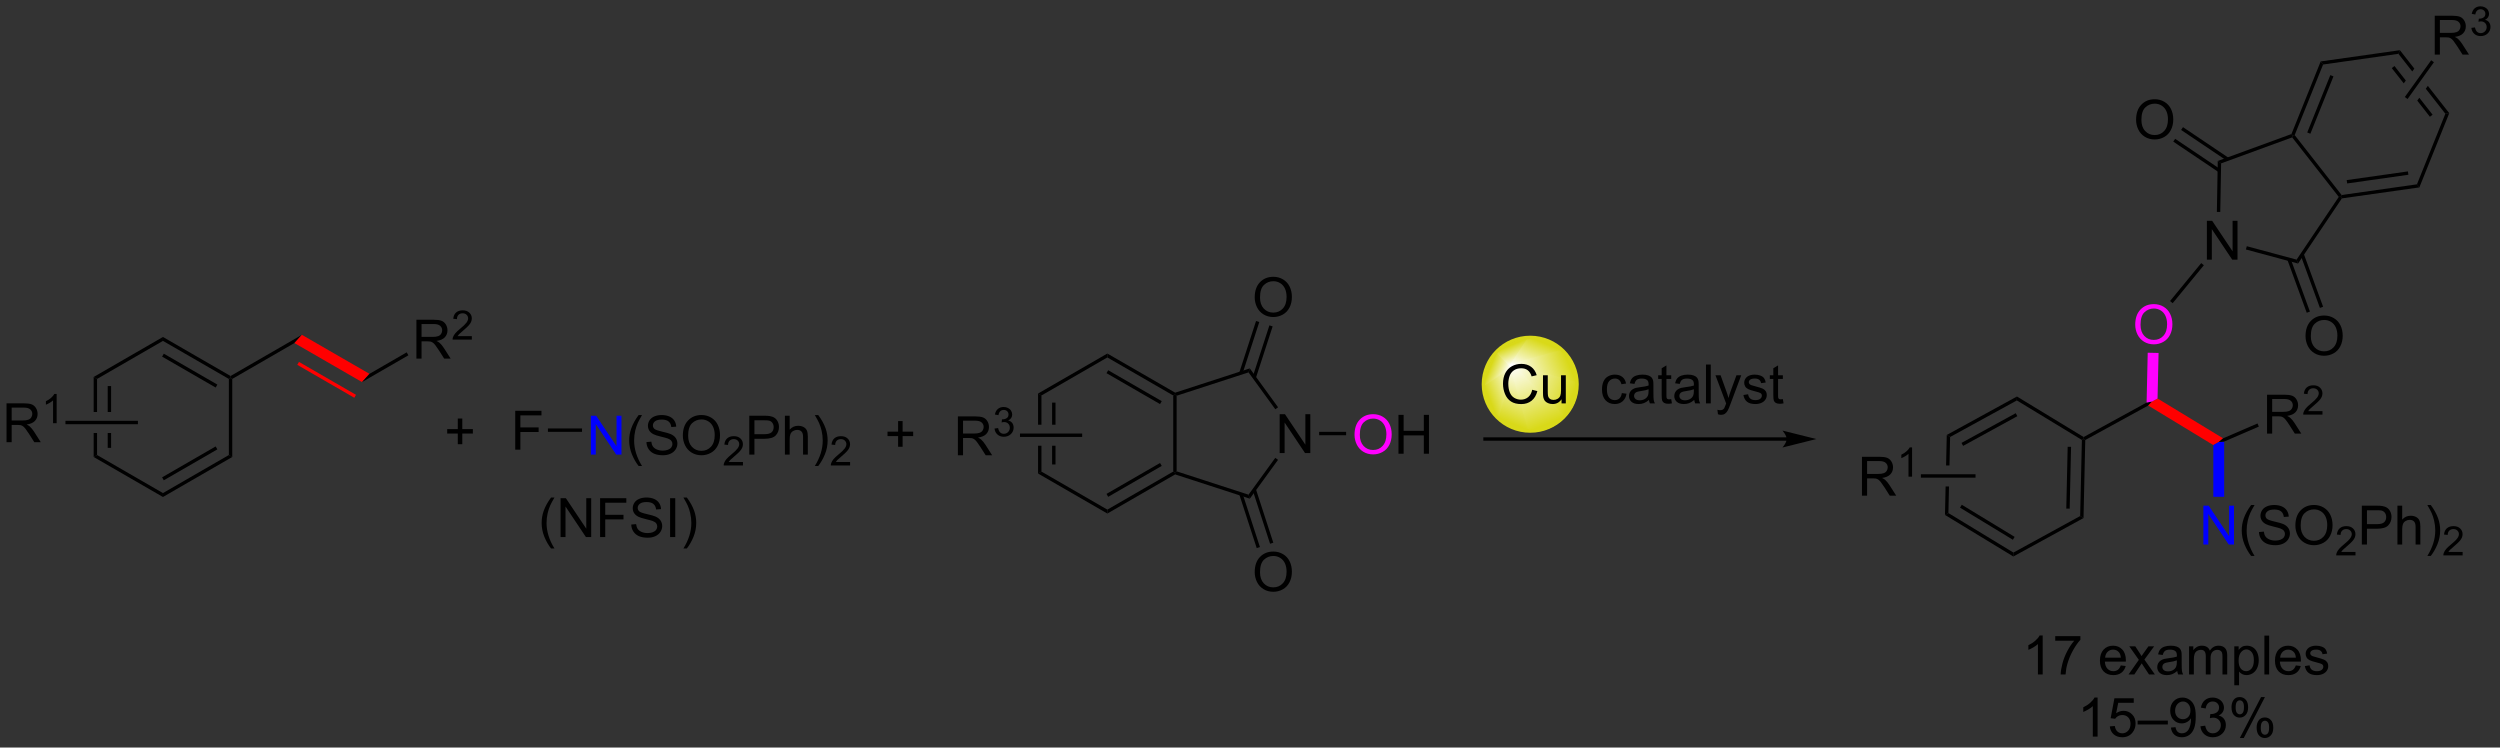 <?xml version="1.0" encoding="UTF-8"?>
<!DOCTYPE svg PUBLIC '-//W3C//DTD SVG 1.0//EN'
          'http://www.w3.org/TR/2001/REC-SVG-20010904/DTD/svg10.dtd'>
<svg stroke-dasharray="none" shape-rendering="auto" xmlns="http://www.w3.org/2000/svg" font-family="'Dialog'" text-rendering="auto" width="505" fill-opacity="1" color-interpolation="auto" color-rendering="auto" preserveAspectRatio="xMidYMid meet" font-size="12px" viewBox="0 0 505 151" fill="black" xmlns:xlink="http://www.w3.org/1999/xlink" stroke="black" image-rendering="auto" stroke-miterlimit="10" stroke-linecap="square" stroke-linejoin="miter" font-style="normal" stroke-width="1" height="151" stroke-dashoffset="0" font-weight="normal" stroke-opacity="1"
><rect x="0" y="0" width="505" height="151" fill="#333333" stroke="none"/><!--Generated by the Batik Graphics2D SVG Generator--><defs id="genericDefs"
  /><g
  ><defs id="defs1"
    ><linearGradient x1="253.657" x2="250.645" gradientUnits="userSpaceOnUse" y1="176.066" y2="183.335" id="gradient1" color-interpolation="sRGB" spreadMethod="pad"
      ><stop stop-color="white" offset="0%"
        /><stop stop-color="rgb(217,217,25)" offset="100%"
      /></linearGradient
      ><linearGradient x1="253.657" x2="250.645" gradientUnits="userSpaceOnUse" y1="176.066" y2="183.335" id="gradient2" color-interpolation="sRGB" spreadMethod="pad"
      ><stop stop-color="white" offset="0%"
        /><stop stop-color="rgb(217,217,25)" offset="100%"
      /></linearGradient
      ><linearGradient x1="253.657" x2="249.147" gradientUnits="userSpaceOnUse" y1="176.066" y2="177.934" id="gradient3" color-interpolation="sRGB" spreadMethod="pad"
      ><stop stop-color="white" offset="0%"
        /><stop stop-color="rgb(217,217,25)" offset="100%"
      /></linearGradient
      ><linearGradient x1="253.657" x2="249.147" gradientUnits="userSpaceOnUse" y1="176.066" y2="177.934" id="gradient4" color-interpolation="sRGB" spreadMethod="pad"
      ><stop stop-color="white" offset="0%"
        /><stop stop-color="rgb(217,217,25)" offset="100%"
      /></linearGradient
      ><linearGradient x1="253.657" x2="251.099" gradientUnits="userSpaceOnUse" y1="176.066" y2="175.006" id="gradient5" color-interpolation="sRGB" spreadMethod="pad"
      ><stop stop-color="white" offset="0%"
        /><stop stop-color="rgb(217,217,25)" offset="100%"
      /></linearGradient
      ><linearGradient x1="253.657" x2="251.099" gradientUnits="userSpaceOnUse" y1="176.066" y2="175.006" id="gradient6" color-interpolation="sRGB" spreadMethod="pad"
      ><stop stop-color="white" offset="0%"
        /><stop stop-color="rgb(217,217,25)" offset="100%"
      /></linearGradient
      ><linearGradient x1="253.657" x2="252.597" gradientUnits="userSpaceOnUse" y1="176.066" y2="173.508" id="gradient7" color-interpolation="sRGB" spreadMethod="pad"
      ><stop stop-color="white" offset="0%"
        /><stop stop-color="rgb(217,217,25)" offset="100%"
      /></linearGradient
      ><linearGradient x1="253.657" x2="252.597" gradientUnits="userSpaceOnUse" y1="176.066" y2="173.508" id="gradient8" color-interpolation="sRGB" spreadMethod="pad"
      ><stop stop-color="white" offset="0%"
        /><stop stop-color="rgb(217,217,25)" offset="100%"
      /></linearGradient
      ><linearGradient x1="253.657" x2="255.525" gradientUnits="userSpaceOnUse" y1="176.066" y2="171.556" id="gradient9" color-interpolation="sRGB" spreadMethod="pad"
      ><stop stop-color="white" offset="0%"
        /><stop stop-color="rgb(217,217,25)" offset="100%"
      /></linearGradient
      ><linearGradient x1="253.657" x2="255.525" gradientUnits="userSpaceOnUse" y1="176.066" y2="171.556" id="gradient10" color-interpolation="sRGB" spreadMethod="pad"
      ><stop stop-color="white" offset="0%"
        /><stop stop-color="rgb(217,217,25)" offset="100%"
      /></linearGradient
      ><linearGradient x1="253.657" x2="260.926" gradientUnits="userSpaceOnUse" y1="176.066" y2="173.055" id="gradient11" color-interpolation="sRGB" spreadMethod="pad"
      ><stop stop-color="white" offset="0%"
        /><stop stop-color="rgb(217,217,25)" offset="100%"
      /></linearGradient
      ><linearGradient x1="253.657" x2="260.926" gradientUnits="userSpaceOnUse" y1="176.066" y2="173.055" id="gradient12" color-interpolation="sRGB" spreadMethod="pad"
      ><stop stop-color="white" offset="0%"
        /><stop stop-color="rgb(217,217,25)" offset="100%"
      /></linearGradient
      ><linearGradient x1="253.657" x2="262.878" gradientUnits="userSpaceOnUse" y1="176.066" y2="179.885" id="gradient13" color-interpolation="sRGB" spreadMethod="pad"
      ><stop stop-color="white" offset="0%"
        /><stop stop-color="rgb(217,217,25)" offset="100%"
      /></linearGradient
      ><linearGradient x1="253.657" x2="262.878" gradientUnits="userSpaceOnUse" y1="176.066" y2="179.885" id="gradient14" color-interpolation="sRGB" spreadMethod="pad"
      ><stop stop-color="white" offset="0%"
        /><stop stop-color="rgb(217,217,25)" offset="100%"
      /></linearGradient
      ><linearGradient x1="253.657" x2="257.476" gradientUnits="userSpaceOnUse" y1="176.066" y2="185.287" id="gradient15" color-interpolation="sRGB" spreadMethod="pad"
      ><stop stop-color="white" offset="0%"
        /><stop stop-color="rgb(217,217,25)" offset="100%"
      /></linearGradient
      ><linearGradient x1="253.657" x2="257.476" gradientUnits="userSpaceOnUse" y1="176.066" y2="185.287" id="gradient16" color-interpolation="sRGB" spreadMethod="pad"
      ><stop stop-color="white" offset="0%"
        /><stop stop-color="rgb(217,217,25)" offset="100%"
      /></linearGradient
      ><clipPath clipPathUnits="userSpaceOnUse" id="clipPath1"
      ><path d="M3.005 2.81 L381.451 2.81 L381.451 115.7 L3.005 115.7 L3.005 2.81 Z"
      /></clipPath
      ><clipPath clipPathUnits="userSpaceOnUse" id="clipPath2"
      ><path d="M30.946 122.174 L30.946 231.925 L398.87 231.925 L398.87 122.174 Z"
      /></clipPath
      ><clipPath clipPathUnits="userSpaceOnUse" id="clipPath3"
      ><path d="M256.417 171.926 C252.606 171.926 249.517 175.015 249.517 178.826 C249.517 182.637 252.606 185.726 256.417 185.726 C260.227 185.726 263.317 182.637 263.317 178.826 C263.317 175.015 260.227 171.926 256.417 171.926 Z"
      /></clipPath
    ></defs
    ><g fill="rgb(217,217,25)" transform="scale(1.333,1.333) translate(-3.005,-2.81) matrix(1.029,0,0,1.029,-28.826,-122.858)" stroke="rgb(217,217,25)"
    ><path d="M256.417 185.726 C252.606 185.726 249.517 182.637 249.517 178.826 C249.517 175.015 252.606 171.926 256.417 171.926 C260.227 171.926 263.317 175.015 263.317 178.826 C263.317 182.637 260.227 185.726 256.417 185.726" stroke="none" clip-path="url(#clipPath3)"
    /></g
    ><g fill="url(#gradient1)" transform="matrix(1.371,0,0,1.371,-42.442,-167.557)" stroke="url(#gradient1)"
    ><path d="M253.657 176.066 L256.417 185.726 L251.538 183.705 Z" stroke="none" clip-path="url(#clipPath3)"
    /></g
    ><g fill="url(#gradient2)" stroke-width="0.5" transform="matrix(1.371,0,0,1.371,-42.442,-167.557)" stroke-linecap="round" stroke="url(#gradient2)" stroke-linejoin="round"
    ><path fill="none" d="M253.657 176.066 L256.417 185.726 L251.538 183.705 Z" clip-path="url(#clipPath3)"
    /></g
    ><g fill="url(#gradient3)" transform="matrix(1.371,0,0,1.371,-42.442,-167.557)" stroke="url(#gradient3)"
    ><path d="M253.657 176.066 L251.538 183.705 L249.517 178.826 Z" stroke="none" clip-path="url(#clipPath3)"
    /></g
    ><g fill="url(#gradient4)" stroke-width="0.5" transform="matrix(1.371,0,0,1.371,-42.442,-167.557)" stroke-linecap="round" stroke="url(#gradient4)" stroke-linejoin="round"
    ><path fill="none" d="M253.657 176.066 L251.538 183.705 L249.517 178.826 Z" clip-path="url(#clipPath3)"
    /></g
    ><g fill="url(#gradient5)" transform="matrix(1.371,0,0,1.371,-42.442,-167.557)" stroke="url(#gradient5)"
    ><path d="M253.657 176.066 L249.517 178.826 L251.538 173.947 Z" stroke="none" clip-path="url(#clipPath3)"
    /></g
    ><g fill="url(#gradient6)" stroke-width="0.5" transform="matrix(1.371,0,0,1.371,-42.442,-167.557)" stroke-linecap="round" stroke="url(#gradient6)" stroke-linejoin="round"
    ><path fill="none" d="M253.657 176.066 L249.517 178.826 L251.538 173.947 Z" clip-path="url(#clipPath3)"
    /></g
    ><g fill="url(#gradient7)" transform="matrix(1.371,0,0,1.371,-42.442,-167.557)" stroke="url(#gradient7)"
    ><path d="M253.657 176.066 L251.538 173.947 L256.417 171.926 Z" stroke="none" clip-path="url(#clipPath3)"
    /></g
    ><g fill="url(#gradient8)" stroke-width="0.5" transform="matrix(1.371,0,0,1.371,-42.442,-167.557)" stroke-linecap="round" stroke="url(#gradient8)" stroke-linejoin="round"
    ><path fill="none" d="M253.657 176.066 L251.538 173.947 L256.417 171.926 Z" clip-path="url(#clipPath3)"
    /></g
    ><g fill="url(#gradient9)" transform="matrix(1.371,0,0,1.371,-42.442,-167.557)" stroke="url(#gradient9)"
    ><path d="M253.657 176.066 L256.417 171.926 L261.296 173.947 Z" stroke="none" clip-path="url(#clipPath3)"
    /></g
    ><g fill="url(#gradient10)" stroke-width="0.5" transform="matrix(1.371,0,0,1.371,-42.442,-167.557)" stroke-linecap="round" stroke="url(#gradient10)" stroke-linejoin="round"
    ><path fill="none" d="M253.657 176.066 L256.417 171.926 L261.296 173.947 Z" clip-path="url(#clipPath3)"
    /></g
    ><g fill="url(#gradient11)" transform="matrix(1.371,0,0,1.371,-42.442,-167.557)" stroke="url(#gradient11)"
    ><path d="M253.657 176.066 L261.296 173.947 L263.317 178.826 Z" stroke="none" clip-path="url(#clipPath3)"
    /></g
    ><g fill="url(#gradient12)" stroke-width="0.5" transform="matrix(1.371,0,0,1.371,-42.442,-167.557)" stroke-linecap="round" stroke="url(#gradient12)" stroke-linejoin="round"
    ><path fill="none" d="M253.657 176.066 L261.296 173.947 L263.317 178.826 Z" clip-path="url(#clipPath3)"
    /></g
    ><g fill="url(#gradient13)" transform="matrix(1.371,0,0,1.371,-42.442,-167.557)" stroke="url(#gradient13)"
    ><path d="M253.657 176.066 L263.317 178.826 L261.296 183.705 Z" stroke="none" clip-path="url(#clipPath3)"
    /></g
    ><g fill="url(#gradient14)" stroke-width="0.5" transform="matrix(1.371,0,0,1.371,-42.442,-167.557)" stroke-linecap="round" stroke="url(#gradient14)" stroke-linejoin="round"
    ><path fill="none" d="M253.657 176.066 L263.317 178.826 L261.296 183.705 Z" clip-path="url(#clipPath3)"
    /></g
    ><g fill="url(#gradient15)" transform="matrix(1.371,0,0,1.371,-42.442,-167.557)" stroke="url(#gradient15)"
    ><path d="M253.657 176.066 L261.296 183.705 L256.417 185.726 Z" stroke="none" clip-path="url(#clipPath3)"
    /></g
    ><g fill="url(#gradient16)" stroke-width="0.5" transform="matrix(1.371,0,0,1.371,-42.442,-167.557)" stroke-linecap="round" stroke="url(#gradient16)" stroke-linejoin="round"
    ><path fill="none" d="M253.657 176.066 L261.296 183.705 L256.417 185.726 Z" clip-path="url(#clipPath3)"
    /></g
    ><g fill="rgb(217,217,25)" stroke-width="0.5" transform="matrix(1.371,0,0,1.371,-42.442,-167.557)" stroke-linecap="round" stroke="rgb(217,217,25)" stroke-linejoin="round"
    ><path fill="none" d="M256.417 185.726 C252.606 185.726 249.517 182.637 249.517 178.826 C249.517 175.015 252.606 171.926 256.417 171.926 C260.227 171.926 263.317 175.015 263.317 178.826 C263.317 182.637 260.227 185.726 256.417 185.726" clip-path="url(#clipPath2)"
    /></g
    ><g transform="matrix(1.371,0,0,1.371,-42.442,-167.557)"
    ><path d="M44.757 177.758 L44.757 182.917 L45.257 182.917 L45.257 178.047 L44.757 177.758 ZM46.827 179.098 L46.827 182.917 L47.327 182.917 L47.327 179.098 ZM46.827 186.017 L46.827 188.207 L47.327 188.207 L47.327 186.017 ZM44.757 186.017 L44.757 189.547 L45.257 189.258 L45.257 186.017 Z" stroke="none" clip-path="url(#clipPath2)"
    /></g
    ><g transform="matrix(1.371,0,0,1.371,-42.442,-167.557)"
    ><path d="M44.757 189.547 L45.257 189.258 L54.966 194.864 L54.966 195.441 Z" stroke="none" clip-path="url(#clipPath2)"
    /></g
    ><g transform="matrix(1.371,0,0,1.371,-42.442,-167.557)"
    ><path d="M54.966 195.441 L54.966 194.864 L64.676 189.258 L65.176 189.547 ZM55.091 192.979 L62.981 188.424 L62.731 187.991 L54.841 192.546 Z" stroke="none" clip-path="url(#clipPath2)"
    /></g
    ><g transform="matrix(1.371,0,0,1.371,-42.442,-167.557)"
    ><path d="M65.176 189.547 L64.676 189.258 L64.676 178.047 L64.926 177.903 L65.176 178.047 Z" stroke="none" clip-path="url(#clipPath2)"
    /></g
    ><g transform="matrix(1.371,0,0,1.371,-42.442,-167.557)"
    ><path d="M64.926 177.614 L64.926 177.903 L64.676 178.047 L54.966 172.441 L54.966 171.864 ZM62.981 178.881 L55.091 174.326 L54.841 174.759 L62.731 179.314 Z" stroke="none" clip-path="url(#clipPath2)"
    /></g
    ><g transform="matrix(1.371,0,0,1.371,-42.442,-167.557)"
    ><path d="M54.966 171.864 L54.966 172.441 L45.257 178.047 L44.757 177.758 Z" stroke="none" clip-path="url(#clipPath2)"
    /></g
    ><g transform="matrix(1.371,0,0,1.371,-42.442,-167.557)"
    ><path d="M294.203 186.653 L249.757 186.653 L249.507 186.653 L249.507 187.153 L249.757 187.153 L294.203 187.153 L294.453 187.153 L294.453 186.653 L294.203 186.653 ZM298.578 186.903 L293.578 185.653 C293.578 185.653 294.203 186.356 294.203 186.903 C294.203 187.449 293.578 188.153 293.578 188.153 Z" stroke="none" clip-path="url(#clipPath2)"
    /></g
    ><g transform="matrix(1.371,0,0,1.371,-42.442,-167.557)"
    ><path d="M256.71 179.645 L257.468 179.835 Q257.231 180.77 256.611 181.262 Q255.992 181.751 255.098 181.751 Q254.171 181.751 253.59 181.374 Q253.012 180.996 252.708 180.283 Q252.405 179.567 252.405 178.746 Q252.405 177.85 252.747 177.186 Q253.09 176.52 253.721 176.173 Q254.351 175.827 255.109 175.827 Q255.968 175.827 256.554 176.264 Q257.14 176.702 257.372 177.496 L256.624 177.671 Q256.426 177.046 256.046 176.762 Q255.668 176.475 255.093 176.475 Q254.434 176.475 253.989 176.793 Q253.546 177.108 253.367 177.642 Q253.187 178.176 253.187 178.741 Q253.187 179.473 253.4 180.017 Q253.614 180.561 254.062 180.832 Q254.512 181.1 255.036 181.1 Q255.671 181.1 256.111 180.733 Q256.554 180.366 256.71 179.645 ZM261.032 181.653 L261.032 181.043 Q260.548 181.746 259.714 181.746 Q259.347 181.746 259.029 181.606 Q258.712 181.465 258.555 181.251 Q258.402 181.038 258.339 180.731 Q258.298 180.522 258.298 180.074 L258.298 177.504 L259.001 177.504 L259.001 179.804 Q259.001 180.356 259.042 180.546 Q259.11 180.824 259.324 180.983 Q259.54 181.139 259.855 181.139 Q260.173 181.139 260.449 180.978 Q260.727 180.817 260.842 180.538 Q260.956 180.257 260.956 179.725 L260.956 177.504 L261.659 177.504 L261.659 181.653 L261.032 181.653 ZM269.913 180.132 L270.606 180.223 Q270.491 180.936 270.025 181.343 Q269.559 181.746 268.88 181.746 Q268.028 181.746 267.51 181.189 Q266.991 180.632 266.991 179.593 Q266.991 178.921 267.213 178.418 Q267.437 177.913 267.892 177.663 Q268.348 177.41 268.882 177.41 Q269.559 177.41 269.989 177.751 Q270.418 178.093 270.538 178.723 L269.856 178.827 Q269.757 178.41 269.51 178.199 Q269.262 177.988 268.911 177.988 Q268.38 177.988 268.046 178.369 Q267.715 178.749 267.715 179.574 Q267.715 180.41 268.036 180.791 Q268.356 181.168 268.872 181.168 Q269.286 181.168 269.562 180.916 Q269.84 180.66 269.913 180.132 ZM273.913 181.139 Q273.523 181.473 273.161 181.611 Q272.801 181.746 272.387 181.746 Q271.702 181.746 271.335 181.413 Q270.968 181.077 270.968 180.559 Q270.968 180.254 271.106 180.001 Q271.247 179.749 271.471 179.598 Q271.695 179.444 271.976 179.366 Q272.184 179.311 272.601 179.262 Q273.452 179.16 273.856 179.02 Q273.859 178.874 273.859 178.835 Q273.859 178.405 273.661 178.231 Q273.39 177.991 272.859 177.991 Q272.364 177.991 272.127 178.166 Q271.89 178.34 271.778 178.78 L271.09 178.686 Q271.184 178.246 271.398 177.975 Q271.614 177.702 272.02 177.556 Q272.426 177.41 272.96 177.41 Q273.491 177.41 273.822 177.535 Q274.156 177.66 274.312 177.85 Q274.468 178.038 274.531 178.327 Q274.567 178.507 274.567 178.975 L274.567 179.913 Q274.567 180.895 274.611 181.155 Q274.656 181.413 274.788 181.653 L274.054 181.653 Q273.945 181.434 273.913 181.139 ZM273.856 179.569 Q273.473 179.725 272.708 179.835 Q272.273 179.897 272.093 179.975 Q271.913 180.054 271.814 180.205 Q271.718 180.356 271.718 180.538 Q271.718 180.819 271.932 181.007 Q272.145 181.194 272.554 181.194 Q272.96 181.194 273.275 181.017 Q273.593 180.84 273.741 180.53 Q273.856 180.293 273.856 179.827 L273.856 179.569 ZM277.191 181.022 L277.292 181.645 Q276.995 181.707 276.761 181.707 Q276.378 181.707 276.167 181.587 Q275.956 181.465 275.87 181.267 Q275.784 181.069 275.784 180.436 L275.784 178.051 L275.269 178.051 L275.269 177.504 L275.784 177.504 L275.784 176.475 L276.485 176.054 L276.485 177.504 L277.191 177.504 L277.191 178.051 L276.485 178.051 L276.485 180.475 Q276.485 180.778 276.521 180.863 Q276.558 180.949 276.641 181.001 Q276.727 181.051 276.883 181.051 Q277.001 181.051 277.191 181.022 ZM280.585 181.139 Q280.195 181.473 279.833 181.611 Q279.473 181.746 279.059 181.746 Q278.374 181.746 278.007 181.413 Q277.64 181.077 277.64 180.559 Q277.64 180.254 277.778 180.001 Q277.918 179.749 278.142 179.598 Q278.366 179.444 278.648 179.366 Q278.856 179.311 279.273 179.262 Q280.124 179.16 280.528 179.02 Q280.531 178.874 280.531 178.835 Q280.531 178.405 280.333 178.231 Q280.062 177.991 279.531 177.991 Q279.036 177.991 278.799 178.166 Q278.562 178.34 278.45 178.78 L277.762 178.686 Q277.856 178.246 278.07 177.975 Q278.286 177.702 278.692 177.556 Q279.098 177.41 279.632 177.41 Q280.163 177.41 280.494 177.535 Q280.827 177.66 280.984 177.85 Q281.14 178.038 281.202 178.327 Q281.239 178.507 281.239 178.975 L281.239 179.913 Q281.239 180.895 281.283 181.155 Q281.327 181.413 281.46 181.653 L280.726 181.653 Q280.616 181.434 280.585 181.139 ZM280.528 179.569 Q280.145 179.725 279.38 179.835 Q278.945 179.897 278.765 179.975 Q278.585 180.054 278.486 180.205 Q278.39 180.356 278.39 180.538 Q278.39 180.819 278.603 181.007 Q278.817 181.194 279.226 181.194 Q279.632 181.194 279.947 181.017 Q280.265 180.84 280.413 180.53 Q280.528 180.293 280.528 179.827 L280.528 179.569 ZM282.313 181.653 L282.313 175.926 L283.016 175.926 L283.016 181.653 L282.313 181.653 ZM284.075 183.251 L283.997 182.59 Q284.226 182.653 284.398 182.653 Q284.632 182.653 284.773 182.574 Q284.913 182.496 285.005 182.356 Q285.07 182.251 285.218 181.832 Q285.239 181.775 285.281 181.66 L283.708 177.504 L284.465 177.504 L285.327 179.905 Q285.497 180.363 285.63 180.866 Q285.749 180.382 285.918 179.921 L286.804 177.504 L287.507 177.504 L285.929 181.723 Q285.676 182.408 285.536 182.666 Q285.348 183.012 285.106 183.173 Q284.864 183.337 284.528 183.337 Q284.325 183.337 284.075 183.251 ZM287.825 180.413 L288.52 180.304 Q288.577 180.723 288.846 180.947 Q289.114 181.168 289.593 181.168 Q290.077 181.168 290.312 180.97 Q290.546 180.772 290.546 180.507 Q290.546 180.27 290.34 180.132 Q290.195 180.038 289.622 179.895 Q288.848 179.699 288.549 179.556 Q288.249 179.413 288.096 179.163 Q287.942 178.91 287.942 178.606 Q287.942 178.327 288.067 178.093 Q288.195 177.856 288.413 177.699 Q288.577 177.577 288.861 177.494 Q289.145 177.41 289.468 177.41 Q289.958 177.41 290.325 177.551 Q290.695 177.692 290.869 177.931 Q291.046 178.171 291.114 178.574 L290.426 178.668 Q290.38 178.348 290.153 178.168 Q289.929 177.988 289.52 177.988 Q289.036 177.988 288.827 178.15 Q288.622 178.309 288.622 178.522 Q288.622 178.66 288.708 178.77 Q288.793 178.882 288.976 178.957 Q289.083 178.996 289.598 179.137 Q290.343 179.335 290.637 179.462 Q290.934 179.59 291.101 179.832 Q291.27 180.074 291.27 180.434 Q291.27 180.785 291.064 181.095 Q290.859 181.405 290.471 181.577 Q290.085 181.746 289.598 181.746 Q288.788 181.746 288.364 181.41 Q287.942 181.074 287.825 180.413 ZM293.64 181.022 L293.741 181.645 Q293.445 181.707 293.21 181.707 Q292.827 181.707 292.616 181.587 Q292.406 181.465 292.32 181.267 Q292.234 181.069 292.234 180.436 L292.234 178.051 L291.718 178.051 L291.718 177.504 L292.234 177.504 L292.234 176.475 L292.934 176.054 L292.934 177.504 L293.64 177.504 L293.64 178.051 L292.934 178.051 L292.934 180.475 Q292.934 180.778 292.971 180.863 Q293.007 180.949 293.09 181.001 Q293.176 181.051 293.333 181.051 Q293.45 181.051 293.64 181.022 Z" stroke="none" clip-path="url(#clipPath2)"
    /></g
    ><g transform="matrix(1.371,0,0,1.371,-42.442,-167.557)"
    ><path d="M65.176 178.047 L64.926 177.903 L64.926 177.614 L75.435 171.546 L74.335 172.759 Z" stroke="none" clip-path="url(#clipPath2)"
    /></g
    ><g fill="red" transform="matrix(1.371,0,0,1.371,-42.442,-167.557)" stroke="red"
    ><path d="M74.335 172.759 L75.435 171.546 L85.394 177.296 L84.294 178.509 ZM74.76 175.972 L83.159 180.821 L83.409 180.388 L75.01 175.539 Z" stroke="none" clip-path="url(#clipPath2)"
    /></g
    ><g transform="matrix(1.371,0,0,1.371,-42.442,-167.557)"
    ><path d="M327.611 203.631 L327.598 204.208 L317.524 198.085 L318.03 197.808 ZM327.788 201.316 L320.003 196.585 L319.744 197.012 L327.529 201.743 Z" stroke="none" clip-path="url(#clipPath2)"
    /></g
    ><g transform="matrix(1.371,0,0,1.371,-42.442,-167.557)"
    ><path d="M317.789 186.3 L317.688 190.792 L318.188 190.792 L318.282 186.6 L317.789 186.3 ZM317.618 193.892 L317.524 198.085 L318.03 197.808 L318.118 193.892 Z" stroke="none" clip-path="url(#clipPath2)"
    /></g
    ><g transform="matrix(1.371,0,0,1.371,-42.442,-167.557)"
    ><path d="M318.282 186.6 L317.789 186.3 L328.128 180.636 L328.115 181.214 ZM320.198 187.91 L328.188 183.534 L327.948 183.095 L319.958 187.472 Z" stroke="none" clip-path="url(#clipPath2)"
    /></g
    ><g transform="matrix(1.371,0,0,1.371,-42.442,-167.557)"
    ><path d="M328.115 181.214 L328.128 180.636 L337.956 186.609 L337.949 186.897 L337.696 187.036 Z" stroke="none" clip-path="url(#clipPath2)"
    /></g
    ><g transform="matrix(1.371,0,0,1.371,-42.442,-167.557)"
    ><path d="M337.696 187.036 L337.949 186.897 L338.196 187.047 L337.937 198.544 L337.444 198.245 ZM335.603 188.04 L335.398 197.148 L335.898 197.159 L336.103 188.051 Z" stroke="none" clip-path="url(#clipPath2)"
    /></g
    ><g transform="matrix(1.371,0,0,1.371,-42.442,-167.557)"
    ><path d="M337.444 198.245 L337.937 198.544 L327.598 204.208 L327.611 203.631 Z" stroke="none" clip-path="url(#clipPath2)"
    /></g
    ><g transform="matrix(1.371,0,0,1.371,-42.442,-167.557)"
    ><path d="M338.196 187.047 L337.949 186.897 L337.956 186.609 L347.232 181.528 L348.035 181.373 L347.472 181.966 Z" stroke="none" clip-path="url(#clipPath2)"
    /></g
    ><g fill="red" transform="matrix(1.371,0,0,1.371,-42.442,-167.557)" stroke="red"
    ><path d="M347.472 181.966 L348.035 181.373 L348.846 180.929 L358.501 186.797 L357.863 187.345 L357.063 187.795 Z" stroke="none" clip-path="url(#clipPath2)"
    /></g
    ><g fill="blue" transform="matrix(1.371,0,0,1.371,-42.442,-167.557)" stroke="blue"
    ><path d="M355.597 202.445 L355.597 196.719 L356.376 196.719 L359.384 201.213 L359.384 196.719 L360.11 196.719 L360.11 202.445 L359.332 202.445 L356.324 197.945 L356.324 202.445 L355.597 202.445 Z" stroke="none" clip-path="url(#clipPath2)"
    /></g
    ><g transform="matrix(1.371,0,0,1.371,-42.442,-167.557)"
    ><path d="M362.637 204.13 Q362.054 203.396 361.651 202.411 Q361.25 201.424 361.25 200.37 Q361.25 199.44 361.552 198.588 Q361.903 197.601 362.637 196.62 L363.14 196.62 Q362.669 197.432 362.515 197.781 Q362.278 198.32 362.14 198.906 Q361.973 199.635 361.973 200.375 Q361.973 202.252 363.14 204.13 L362.637 204.13 ZM363.788 200.604 L364.505 200.542 Q364.554 200.971 364.739 201.247 Q364.927 201.523 365.317 201.692 Q365.708 201.862 366.195 201.862 Q366.63 201.862 366.96 201.734 Q367.294 201.604 367.455 201.38 Q367.617 201.156 367.617 200.89 Q367.617 200.62 367.46 200.419 Q367.304 200.219 366.945 200.081 Q366.716 199.992 365.927 199.802 Q365.137 199.612 364.82 199.445 Q364.411 199.229 364.208 198.911 Q364.007 198.594 364.007 198.198 Q364.007 197.765 364.252 197.388 Q364.5 197.01 364.971 196.815 Q365.445 196.62 366.023 196.62 Q366.661 196.62 367.145 196.825 Q367.632 197.031 367.893 197.429 Q368.156 197.828 368.177 198.331 L367.45 198.385 Q367.39 197.844 367.052 197.567 Q366.716 197.289 366.054 197.289 Q365.367 197.289 365.052 197.542 Q364.739 197.792 364.739 198.148 Q364.739 198.456 364.96 198.656 Q365.179 198.854 366.104 199.065 Q367.028 199.273 367.372 199.429 Q367.872 199.659 368.109 200.013 Q368.348 200.367 368.348 200.828 Q368.348 201.284 368.085 201.69 Q367.825 202.094 367.333 202.32 Q366.843 202.544 366.231 202.544 Q365.453 202.544 364.927 202.317 Q364.403 202.088 364.104 201.635 Q363.804 201.179 363.788 200.604 ZM369.153 199.656 Q369.153 198.229 369.919 197.424 Q370.684 196.617 371.895 196.617 Q372.687 196.617 373.322 196.997 Q373.96 197.375 374.294 198.052 Q374.63 198.729 374.63 199.588 Q374.63 200.461 374.278 201.148 Q373.927 201.836 373.281 202.19 Q372.637 202.544 371.89 202.544 Q371.083 202.544 370.445 202.153 Q369.809 201.76 369.481 201.086 Q369.153 200.409 369.153 199.656 ZM369.934 199.667 Q369.934 200.703 370.489 201.299 Q371.046 201.893 371.887 201.893 Q372.742 201.893 373.294 201.292 Q373.848 200.69 373.848 199.586 Q373.848 198.885 373.611 198.364 Q373.375 197.844 372.919 197.557 Q372.466 197.268 371.898 197.268 Q371.093 197.268 370.512 197.823 Q369.934 198.375 369.934 199.667 Z" stroke="none" clip-path="url(#clipPath2)"
    /></g
    ><g transform="matrix(1.371,0,0,1.371,-42.442,-167.557)"
    ><path d="M378.009 203.537 L378.009 204.045 L375.169 204.045 Q375.164 203.854 375.232 203.678 Q375.339 203.389 375.578 203.108 Q375.818 202.826 376.269 202.457 Q376.968 201.883 377.214 201.547 Q377.46 201.211 377.46 200.912 Q377.46 200.6 377.236 200.385 Q377.013 200.168 376.652 200.168 Q376.271 200.168 376.043 200.397 Q375.814 200.625 375.812 201.03 L375.269 200.975 Q375.326 200.368 375.689 200.051 Q376.052 199.733 376.664 199.733 Q377.283 199.733 377.642 200.076 Q378.003 200.418 378.003 200.924 Q378.003 201.182 377.898 201.432 Q377.793 201.68 377.546 201.955 Q377.302 202.231 376.734 202.711 Q376.259 203.11 376.125 203.252 Q375.99 203.395 375.902 203.537 L378.009 203.537 Z" stroke="none" clip-path="url(#clipPath2)"
    /></g
    ><g transform="matrix(1.371,0,0,1.371,-42.442,-167.557)"
    ><path d="M378.942 202.445 L378.942 196.719 L381.103 196.719 Q381.674 196.719 381.973 196.773 Q382.395 196.844 382.679 197.042 Q382.965 197.237 383.14 197.594 Q383.314 197.948 383.314 198.375 Q383.314 199.104 382.848 199.612 Q382.385 200.117 381.168 200.117 L379.7 200.117 L379.7 202.445 L378.942 202.445 ZM379.7 199.44 L381.182 199.44 Q381.916 199.44 382.223 199.167 Q382.533 198.893 382.533 198.398 Q382.533 198.039 382.351 197.784 Q382.168 197.526 381.872 197.445 Q381.682 197.393 381.166 197.393 L379.7 197.393 L379.7 199.44 ZM384.189 202.445 L384.189 196.719 L384.892 196.719 L384.892 198.773 Q385.385 198.203 386.135 198.203 Q386.596 198.203 386.934 198.385 Q387.275 198.565 387.421 198.885 Q387.567 199.206 387.567 199.815 L387.567 202.445 L386.864 202.445 L386.864 199.815 Q386.864 199.289 386.635 199.049 Q386.408 198.807 385.989 198.807 Q385.676 198.807 385.4 198.971 Q385.127 199.133 385.01 199.411 Q384.892 199.687 384.892 200.174 L384.892 202.445 L384.189 202.445 ZM389.099 204.13 L388.594 204.13 Q389.764 202.252 389.764 200.375 Q389.764 199.64 389.594 198.917 Q389.461 198.331 389.224 197.792 Q389.071 197.44 388.594 196.62 L389.099 196.62 Q389.834 197.601 390.185 198.588 Q390.485 199.44 390.485 200.37 Q390.485 201.424 390.081 202.411 Q389.678 203.396 389.099 204.13 Z" stroke="none" clip-path="url(#clipPath2)"
    /></g
    ><g transform="matrix(1.371,0,0,1.371,-42.442,-167.557)"
    ><path d="M393.795 203.537 L393.795 204.045 L390.955 204.045 Q390.95 203.854 391.018 203.678 Q391.125 203.389 391.364 203.108 Q391.604 202.826 392.055 202.457 Q392.754 201.883 393 201.547 Q393.247 201.211 393.247 200.912 Q393.247 200.6 393.022 200.385 Q392.799 200.168 392.438 200.168 Q392.057 200.168 391.829 200.397 Q391.6 200.625 391.598 201.03 L391.055 200.975 Q391.112 200.368 391.475 200.051 Q391.838 199.733 392.45 199.733 Q393.069 199.733 393.428 200.076 Q393.789 200.418 393.789 200.924 Q393.789 201.182 393.684 201.432 Q393.579 201.68 393.332 201.955 Q393.088 202.231 392.52 202.711 Q392.045 203.11 391.911 203.252 Q391.776 203.395 391.688 203.537 L393.795 203.537 Z" stroke="none" clip-path="url(#clipPath2)"
    /></g
    ><g fill="blue" transform="matrix(1.371,0,0,1.371,-42.442,-167.557)" stroke="blue"
    ><path d="M357.063 187.795 L357.863 187.345 L358.663 187.272 L358.663 195.411 L357.063 195.411 Z" stroke="none" clip-path="url(#clipPath2)"
    /></g
    ><g fill="fuchsia" transform="matrix(1.371,0,0,1.371,-42.442,-167.557)" stroke="fuchsia"
    ><path d="M345.557 170.061 Q345.557 168.635 346.322 167.83 Q347.088 167.023 348.299 167.023 Q349.091 167.023 349.726 167.403 Q350.364 167.78 350.697 168.457 Q351.033 169.135 351.033 169.994 Q351.033 170.866 350.682 171.554 Q350.33 172.241 349.684 172.595 Q349.041 172.95 348.294 172.95 Q347.486 172.95 346.849 172.559 Q346.213 172.166 345.885 171.491 Q345.557 170.814 345.557 170.061 ZM346.338 170.072 Q346.338 171.108 346.893 171.705 Q347.45 172.298 348.291 172.298 Q349.145 172.298 349.697 171.697 Q350.252 171.095 350.252 169.991 Q350.252 169.291 350.015 168.77 Q349.778 168.249 349.322 167.963 Q348.869 167.673 348.302 167.673 Q347.497 167.673 346.916 168.228 Q346.338 168.78 346.338 170.072 Z" stroke="none" clip-path="url(#clipPath2)"
    /></g
    ><g fill="fuchsia" transform="matrix(1.371,0,0,1.371,-42.442,-167.557)" stroke="fuchsia"
    ><path d="M348.846 180.929 L348.035 181.373 L347.232 181.528 L347.397 174.184 L348.996 174.219 Z" stroke="none" clip-path="url(#clipPath2)"
    /></g
    ><g transform="matrix(1.371,0,0,1.371,-42.442,-167.557)"
    ><path d="M356.114 160.476 L356.114 154.749 L356.893 154.749 L359.901 159.244 L359.901 154.749 L360.627 154.749 L360.627 160.476 L359.849 160.476 L356.841 155.976 L356.841 160.476 L356.114 160.476 Z" stroke="none" clip-path="url(#clipPath2)"
    /></g
    ><g transform="matrix(1.371,0,0,1.371,-42.442,-167.557)"
    ><path d="M351.074 166.886 L350.688 166.569 L355.281 160.978 L355.668 161.295 Z" stroke="none" clip-path="url(#clipPath2)"
    /></g
    ><g transform="matrix(1.371,0,0,1.371,-42.442,-167.557)"
    ><path d="M361.865 158.974 L361.995 158.491 L369.331 160.469 L369.546 161.044 Z" stroke="none" clip-path="url(#clipPath2)"
    /></g
    ><g transform="matrix(1.371,0,0,1.371,-42.442,-167.557)"
    ><path d="M369.546 161.044 L369.331 160.469 L375.548 151.226 L375.857 151.214 L376.002 151.446 Z" stroke="none" clip-path="url(#clipPath2)"
    /></g
    ><g transform="matrix(1.371,0,0,1.371,-42.442,-167.557)"
    ><path d="M375.965 150.947 L375.857 151.214 L375.548 151.226 L368.68 142.458 L368.765 142.161 L369.051 142.121 Z" stroke="none" clip-path="url(#clipPath2)"
    /></g
    ><g transform="matrix(1.371,0,0,1.371,-42.442,-167.557)"
    ><path d="M368.575 141.965 L368.765 142.161 L368.68 142.458 L358.211 146.284 L357.717 145.933 Z" stroke="none" clip-path="url(#clipPath2)"
    /></g
    ><g transform="matrix(1.371,0,0,1.371,-42.442,-167.557)"
    ><path d="M357.717 145.933 L358.211 146.284 L358.085 153.446 L357.585 153.437 Z" stroke="none" clip-path="url(#clipPath2)"
    /></g
    ><g transform="matrix(1.371,0,0,1.371,-42.442,-167.557)"
    ><path d="M376.002 151.446 L375.857 151.214 L375.965 150.947 L387.065 149.372 L387.421 149.827 ZM376.784 149.245 L385.804 147.965 L385.734 147.47 L376.714 148.75 Z" stroke="none" clip-path="url(#clipPath2)"
    /></g
    ><g transform="matrix(1.371,0,0,1.371,-42.442,-167.557)"
    ><path d="M387.421 149.827 L387.065 149.372 L391.251 138.972 L391.823 138.891 Z" stroke="none" clip-path="url(#clipPath2)"
    /></g
    ><g transform="matrix(1.371,0,0,1.371,-42.442,-167.557)"
    ><path d="M384.553 129.61 L384.337 130.146 L386.375 132.747 L386.678 132.323 L384.553 129.61 ZM383.75 131.941 L383.356 132.25 L385.118 134.499 L385.118 134.499 L385.422 134.076 L385.422 134.076 L383.75 131.941 ZM388.67 134.866 L388.366 135.289 L391.251 138.972 L391.823 138.891 L388.67 134.866 ZM387.413 136.618 L387.11 137.042 L388.974 139.421 L389.367 139.113 L387.413 136.618 Z" stroke="none" clip-path="url(#clipPath2)"
    /></g
    ><g transform="matrix(1.371,0,0,1.371,-42.442,-167.557)"
    ><path d="M384.553 129.61 L384.337 130.146 L373.237 131.72 L372.881 131.266 Z" stroke="none" clip-path="url(#clipPath2)"
    /></g
    ><g transform="matrix(1.371,0,0,1.371,-42.442,-167.557)"
    ><path d="M372.881 131.266 L373.237 131.72 L369.051 142.121 L368.765 142.161 L368.575 141.965 ZM374.301 133.281 L370.9 141.732 L371.363 141.919 L374.765 133.468 Z" stroke="none" clip-path="url(#clipPath2)"
    /></g
    ><g transform="matrix(1.371,0,0,1.371,-42.442,-167.557)"
    ><path d="M370.649 171.744 Q370.649 170.317 371.414 169.512 Q372.18 168.705 373.391 168.705 Q374.182 168.705 374.818 169.085 Q375.456 169.463 375.789 170.14 Q376.125 170.817 376.125 171.676 Q376.125 172.549 375.774 173.236 Q375.422 173.924 374.776 174.278 Q374.133 174.632 373.385 174.632 Q372.578 174.632 371.94 174.241 Q371.305 173.848 370.977 173.174 Q370.649 172.497 370.649 171.744 ZM371.43 171.754 Q371.43 172.791 371.985 173.387 Q372.542 173.981 373.383 173.981 Q374.237 173.981 374.789 173.379 Q375.344 172.778 375.344 171.674 Q375.344 170.973 375.107 170.452 Q374.87 169.931 374.414 169.645 Q373.961 169.356 373.393 169.356 Q372.589 169.356 372.008 169.911 Q371.43 170.463 371.43 171.754 Z" stroke="none" clip-path="url(#clipPath2)"
    /></g
    ><g transform="matrix(1.371,0,0,1.371,-42.442,-167.557)"
    ><path d="M367.981 160.513 L370.825 168.295 L371.295 168.123 L368.451 160.341 ZM369.918 159.781 L372.769 167.584 L373.239 167.413 L370.387 159.609 Z" stroke="none" clip-path="url(#clipPath2)"
    /></g
    ><g transform="matrix(1.371,0,0,1.371,-42.442,-167.557)"
    ><path d="M345.684 139.876 Q345.684 138.449 346.45 137.644 Q347.216 136.837 348.427 136.837 Q349.218 136.837 349.854 137.217 Q350.492 137.595 350.825 138.272 Q351.161 138.949 351.161 139.808 Q351.161 140.681 350.809 141.368 Q350.458 142.056 349.812 142.41 Q349.169 142.764 348.421 142.764 Q347.614 142.764 346.976 142.373 Q346.341 141.98 346.012 141.306 Q345.684 140.629 345.684 139.876 ZM346.466 139.886 Q346.466 140.923 347.02 141.519 Q347.578 142.113 348.419 142.113 Q349.273 142.113 349.825 141.511 Q350.38 140.91 350.38 139.806 Q350.38 139.105 350.143 138.584 Q349.906 138.063 349.45 137.777 Q348.997 137.488 348.429 137.488 Q347.625 137.488 347.044 138.043 Q346.466 138.595 346.466 139.886 Z" stroke="none" clip-path="url(#clipPath2)"
    /></g
    ><g transform="matrix(1.371,0,0,1.371,-42.442,-167.557)"
    ><path d="M359.305 145.462 L352.596 140.949 L352.317 141.364 L359.026 145.877 ZM358.082 147.134 L351.44 142.667 L351.161 143.082 L357.803 147.549 Z" stroke="none" clip-path="url(#clipPath2)"
    /></g
    ><g transform="matrix(1.371,0,0,1.371,-42.442,-167.557)"
    ><path d="M31.919 187.367 L31.919 181.64 L34.458 181.64 Q35.223 181.64 35.622 181.794 Q36.02 181.947 36.257 182.338 Q36.497 182.729 36.497 183.203 Q36.497 183.812 36.101 184.231 Q35.708 184.648 34.882 184.76 Q35.184 184.906 35.34 185.046 Q35.671 185.351 35.968 185.807 L36.965 187.367 L36.012 187.367 L35.254 186.174 Q34.921 185.658 34.705 185.385 Q34.491 185.112 34.322 185.002 Q34.153 184.893 33.976 184.851 Q33.848 184.822 33.554 184.822 L32.676 184.822 L32.676 187.367 L31.919 187.367 ZM32.676 184.166 L34.304 184.166 Q34.825 184.166 35.116 184.059 Q35.411 183.953 35.562 183.716 Q35.715 183.479 35.715 183.203 Q35.715 182.796 35.419 182.536 Q35.124 182.273 34.489 182.273 L32.676 182.273 L32.676 184.166 Z" stroke="none" clip-path="url(#clipPath2)"
    /></g
    ><g transform="matrix(1.371,0,0,1.371,-42.442,-167.557)"
    ><path d="M39.302 184.567 L38.775 184.567 L38.775 181.205 Q38.583 181.387 38.275 181.569 Q37.966 181.75 37.72 181.842 L37.72 181.332 Q38.161 181.123 38.491 180.828 Q38.823 180.531 38.962 180.254 L39.302 180.254 L39.302 184.567 Z" stroke="none" clip-path="url(#clipPath2)"
    /></g
    ><g transform="matrix(1.371,0,0,1.371,-42.442,-167.557)"
    ><path d="M40.6 184.717 L40.6 184.217 L51.277 184.217 L51.277 184.717 Z" stroke="none" clip-path="url(#clipPath2)"
    /></g
    ><g transform="matrix(1.371,0,0,1.371,-42.442,-167.557)"
    ><path d="M92.309 175.053 L92.309 169.326 L94.848 169.326 Q95.614 169.326 96.012 169.48 Q96.41 169.633 96.647 170.024 Q96.887 170.415 96.887 170.888 Q96.887 171.498 96.491 171.917 Q96.098 172.334 95.272 172.446 Q95.574 172.592 95.731 172.732 Q96.061 173.037 96.358 173.493 L97.356 175.053 L96.403 175.053 L95.645 173.86 Q95.311 173.344 95.095 173.071 Q94.882 172.797 94.712 172.688 Q94.543 172.579 94.366 172.537 Q94.239 172.508 93.944 172.508 L93.067 172.508 L93.067 175.053 L92.309 175.053 ZM93.067 171.852 L94.694 171.852 Q95.215 171.852 95.507 171.745 Q95.801 171.638 95.952 171.401 Q96.106 171.165 96.106 170.888 Q96.106 170.482 95.809 170.222 Q95.514 169.959 94.879 169.959 L93.067 169.959 L93.067 171.852 Z" stroke="none" clip-path="url(#clipPath2)"
    /></g
    ><g transform="matrix(1.371,0,0,1.371,-42.442,-167.557)"
    ><path d="M100.477 171.745 L100.477 172.252 L97.638 172.252 Q97.632 172.061 97.7 171.885 Q97.808 171.596 98.046 171.315 Q98.286 171.034 98.737 170.665 Q99.436 170.09 99.683 169.755 Q99.929 169.418 99.929 169.12 Q99.929 168.807 99.704 168.592 Q99.481 168.375 99.12 168.375 Q98.739 168.375 98.511 168.604 Q98.282 168.833 98.28 169.237 L97.737 169.182 Q97.794 168.575 98.157 168.258 Q98.52 167.94 99.132 167.94 Q99.751 167.94 100.11 168.284 Q100.472 168.625 100.472 169.131 Q100.472 169.389 100.366 169.639 Q100.261 169.887 100.014 170.163 Q99.77 170.438 99.202 170.918 Q98.727 171.317 98.593 171.459 Q98.458 171.602 98.37 171.745 L100.477 171.745 Z" stroke="none" clip-path="url(#clipPath2)"
    /></g
    ><g transform="matrix(1.371,0,0,1.371,-42.442,-167.557)"
    ><path d="M84.294 178.509 L85.394 177.296 L90.879 174.13 L91.129 174.563 Z" stroke="none" clip-path="url(#clipPath2)"
    /></g
    ><g transform="matrix(1.371,0,0,1.371,-42.442,-167.557)"
    ><path d="M106.87 188.467 L106.87 182.74 L110.735 182.74 L110.735 183.415 L107.628 183.415 L107.628 185.188 L110.316 185.188 L110.316 185.865 L107.628 185.865 L107.628 188.467 L106.87 188.467 Z" stroke="none" clip-path="url(#clipPath2)"
    /></g
    ><g fill="blue" transform="matrix(1.371,0,0,1.371,-42.442,-167.557)" stroke="blue"
    ><path d="M118.011 189.192 L118.011 183.465 L118.79 183.465 L121.797 187.96 L121.797 183.465 L122.524 183.465 L122.524 189.192 L121.745 189.192 L118.737 184.692 L118.737 189.192 L118.011 189.192 Z" stroke="none" clip-path="url(#clipPath2)"
    /></g
    ><g transform="matrix(1.371,0,0,1.371,-42.442,-167.557)"
    ><path d="M125.051 190.877 Q124.468 190.142 124.064 189.158 Q123.663 188.171 123.663 187.116 Q123.663 186.186 123.965 185.335 Q124.317 184.348 125.051 183.366 L125.554 183.366 Q125.083 184.179 124.929 184.528 Q124.692 185.067 124.554 185.653 Q124.387 186.382 124.387 187.121 Q124.387 188.999 125.554 190.877 L125.051 190.877 ZM126.202 187.351 L126.918 187.288 Q126.968 187.718 127.153 187.994 Q127.34 188.27 127.731 188.439 Q128.122 188.608 128.609 188.608 Q129.043 188.608 129.374 188.481 Q129.708 188.351 129.869 188.127 Q130.03 187.903 130.03 187.637 Q130.03 187.366 129.874 187.166 Q129.718 186.965 129.359 186.827 Q129.129 186.739 128.34 186.548 Q127.551 186.358 127.234 186.192 Q126.825 185.976 126.622 185.658 Q126.421 185.34 126.421 184.944 Q126.421 184.512 126.666 184.134 Q126.913 183.757 127.385 183.561 Q127.859 183.366 128.437 183.366 Q129.075 183.366 129.559 183.572 Q130.046 183.778 130.306 184.176 Q130.57 184.575 130.59 185.077 L129.864 185.132 Q129.804 184.59 129.465 184.314 Q129.129 184.035 128.468 184.035 Q127.781 184.035 127.465 184.288 Q127.153 184.538 127.153 184.895 Q127.153 185.202 127.374 185.403 Q127.593 185.601 128.517 185.811 Q129.442 186.02 129.786 186.176 Q130.286 186.405 130.523 186.759 Q130.762 187.114 130.762 187.575 Q130.762 188.03 130.499 188.436 Q130.239 188.84 129.747 189.067 Q129.257 189.291 128.645 189.291 Q127.866 189.291 127.34 189.064 Q126.817 188.835 126.517 188.382 Q126.218 187.926 126.202 187.351 ZM131.567 186.403 Q131.567 184.976 132.333 184.171 Q133.098 183.364 134.309 183.364 Q135.101 183.364 135.736 183.744 Q136.374 184.121 136.708 184.798 Q137.043 185.476 137.043 186.335 Q137.043 187.207 136.692 187.895 Q136.34 188.582 135.695 188.936 Q135.051 189.291 134.304 189.291 Q133.497 189.291 132.859 188.9 Q132.223 188.507 131.895 187.832 Q131.567 187.155 131.567 186.403 ZM132.348 186.413 Q132.348 187.45 132.903 188.046 Q133.46 188.64 134.301 188.64 Q135.155 188.64 135.708 188.038 Q136.262 187.436 136.262 186.332 Q136.262 185.632 136.025 185.111 Q135.788 184.59 135.333 184.304 Q134.879 184.015 134.312 184.015 Q133.507 184.015 132.926 184.569 Q132.348 185.121 132.348 186.413 Z" stroke="none" clip-path="url(#clipPath2)"
    /></g
    ><g transform="matrix(1.371,0,0,1.371,-42.442,-167.557)"
    ><path d="M140.423 190.284 L140.423 190.792 L137.583 190.792 Q137.577 190.6 137.646 190.424 Q137.753 190.136 137.991 189.854 Q138.232 189.573 138.683 189.204 Q139.382 188.63 139.628 188.294 Q139.874 187.958 139.874 187.659 Q139.874 187.346 139.65 187.131 Q139.427 186.915 139.066 186.915 Q138.685 186.915 138.456 187.143 Q138.228 187.372 138.226 187.776 L137.683 187.721 Q137.739 187.114 138.103 186.798 Q138.466 186.479 139.077 186.479 Q139.696 186.479 140.056 186.823 Q140.417 187.165 140.417 187.671 Q140.417 187.928 140.312 188.178 Q140.206 188.427 139.96 188.702 Q139.716 188.977 139.148 189.458 Q138.673 189.856 138.538 189.999 Q138.404 190.141 138.316 190.284 L140.423 190.284 Z" stroke="none" clip-path="url(#clipPath2)"
    /></g
    ><g transform="matrix(1.371,0,0,1.371,-42.442,-167.557)"
    ><path d="M141.356 189.192 L141.356 183.465 L143.517 183.465 Q144.087 183.465 144.387 183.52 Q144.809 183.59 145.093 183.788 Q145.379 183.983 145.554 184.34 Q145.728 184.694 145.728 185.121 Q145.728 185.851 145.262 186.358 Q144.798 186.864 143.582 186.864 L142.113 186.864 L142.113 189.192 L141.356 189.192 ZM142.113 186.186 L143.595 186.186 Q144.33 186.186 144.637 185.913 Q144.947 185.64 144.947 185.145 Q144.947 184.785 144.764 184.53 Q144.582 184.272 144.285 184.192 Q144.095 184.14 143.58 184.14 L142.113 184.14 L142.113 186.186 ZM146.603 189.192 L146.603 183.465 L147.306 183.465 L147.306 185.52 Q147.798 184.95 148.548 184.95 Q149.009 184.95 149.348 185.132 Q149.689 185.311 149.835 185.632 Q149.981 185.952 149.981 186.561 L149.981 189.192 L149.278 189.192 L149.278 186.561 Q149.278 186.035 149.048 185.796 Q148.822 185.554 148.403 185.554 Q148.09 185.554 147.814 185.718 Q147.541 185.879 147.423 186.158 Q147.306 186.434 147.306 186.921 L147.306 189.192 L146.603 189.192 ZM151.513 190.877 L151.008 190.877 Q152.177 188.999 152.177 187.121 Q152.177 186.387 152.008 185.663 Q151.875 185.077 151.638 184.538 Q151.485 184.186 151.008 183.366 L151.513 183.366 Q152.248 184.348 152.599 185.335 Q152.899 186.186 152.899 187.116 Q152.899 188.171 152.495 189.158 Q152.091 190.142 151.513 190.877 Z" stroke="none" clip-path="url(#clipPath2)"
    /></g
    ><g transform="matrix(1.371,0,0,1.371,-42.442,-167.557)"
    ><path d="M156.209 190.284 L156.209 190.792 L153.369 190.792 Q153.363 190.6 153.432 190.424 Q153.539 190.136 153.778 189.854 Q154.018 189.573 154.469 189.204 Q155.168 188.63 155.414 188.294 Q155.66 187.958 155.66 187.659 Q155.66 187.346 155.436 187.131 Q155.213 186.915 154.852 186.915 Q154.471 186.915 154.242 187.143 Q154.014 187.372 154.012 187.776 L153.469 187.721 Q153.526 187.114 153.889 186.798 Q154.252 186.479 154.863 186.479 Q155.483 186.479 155.842 186.823 Q156.203 187.165 156.203 187.671 Q156.203 187.928 156.098 188.178 Q155.992 188.427 155.746 188.702 Q155.502 188.977 154.934 189.458 Q154.459 189.856 154.324 189.999 Q154.19 190.141 154.102 190.284 L156.209 190.284 Z" stroke="none" clip-path="url(#clipPath2)"
    /></g
    ><g transform="matrix(1.371,0,0,1.371,-42.442,-167.557)"
    ><path d="M111.686 185.842 L111.686 185.342 L116.711 185.342 L116.711 185.842 Z" stroke="none" clip-path="url(#clipPath2)"
    /></g
    ><g transform="matrix(1.371,0,0,1.371,-42.442,-167.557)"
    ><path d="M98.407 187.665 L98.407 186.094 L96.847 186.094 L96.847 185.438 L98.407 185.438 L98.407 183.881 L99.071 183.881 L99.071 185.438 L100.628 185.438 L100.628 186.094 L99.071 186.094 L99.071 187.665 L98.407 187.665 Z" stroke="none" clip-path="url(#clipPath2)"
    /></g
    ><g transform="matrix(1.371,0,0,1.371,-42.442,-167.557)"
    ><path d="M163.282 188.04 L163.282 186.469 L161.722 186.469 L161.722 185.813 L163.282 185.813 L163.282 184.256 L163.946 184.256 L163.946 185.813 L165.503 185.813 L165.503 186.469 L163.946 186.469 L163.946 188.04 L163.282 188.04 Z" stroke="none" clip-path="url(#clipPath2)"
    /></g
    ><g transform="matrix(1.371,0,0,1.371,-42.442,-167.557)"
    ><path d="M183.902 180.197 L183.902 184.792 L184.402 184.792 L184.402 180.486 L183.902 180.197 ZM185.972 181.537 L185.972 184.792 L186.472 184.792 L186.472 181.537 ZM185.972 187.892 L185.972 190.647 L186.472 190.647 L186.472 187.892 ZM183.902 187.892 L183.902 191.986 L184.402 191.697 L184.402 187.892 Z" stroke="none" clip-path="url(#clipPath2)"
    /></g
    ><g transform="matrix(1.371,0,0,1.371,-42.442,-167.557)"
    ><path d="M183.902 191.986 L184.402 191.697 L194.111 197.303 L194.111 197.88 Z" stroke="none" clip-path="url(#clipPath2)"
    /></g
    ><g transform="matrix(1.371,0,0,1.371,-42.442,-167.557)"
    ><path d="M194.111 197.88 L194.111 197.303 L203.82 191.697 L204.07 191.842 L204.099 192.114 ZM194.236 195.418 L202.125 190.863 L201.875 190.43 L193.986 194.985 Z" stroke="none" clip-path="url(#clipPath2)"
    /></g
    ><g transform="matrix(1.371,0,0,1.371,-42.442,-167.557)"
    ><path d="M204.32 191.66 L204.07 191.842 L203.82 191.697 L203.82 180.486 L204.07 180.342 L204.32 180.523 Z" stroke="none" clip-path="url(#clipPath2)"
    /></g
    ><g transform="matrix(1.371,0,0,1.371,-42.442,-167.557)"
    ><path d="M204.099 180.07 L204.07 180.342 L203.82 180.486 L194.111 174.88 L194.111 174.303 ZM202.125 181.32 L194.236 176.766 L193.986 177.198 L201.875 181.753 Z" stroke="none" clip-path="url(#clipPath2)"
    /></g
    ><g transform="matrix(1.371,0,0,1.371,-42.442,-167.557)"
    ><path d="M194.111 174.303 L194.111 174.88 L184.402 180.486 L183.902 180.197 Z" stroke="none" clip-path="url(#clipPath2)"
    /></g
    ><g transform="matrix(1.371,0,0,1.371,-42.442,-167.557)"
    ><path d="M219.501 188.967 L219.501 183.24 L220.28 183.24 L223.288 187.735 L223.288 183.24 L224.014 183.24 L224.014 188.967 L223.236 188.967 L220.228 184.467 L220.228 188.967 L219.501 188.967 Z" stroke="none" clip-path="url(#clipPath2)"
    /></g
    ><g transform="matrix(1.371,0,0,1.371,-42.442,-167.557)"
    ><path d="M204.099 192.114 L204.07 191.842 L204.32 191.66 L214.912 195.101 L215.103 195.689 Z" stroke="none" clip-path="url(#clipPath2)"
    /></g
    ><g transform="matrix(1.371,0,0,1.371,-42.442,-167.557)"
    ><path d="M215.103 195.689 L214.912 195.101 L218.854 189.675 L219.259 189.969 Z" stroke="none" clip-path="url(#clipPath2)"
    /></g
    ><g transform="matrix(1.371,0,0,1.371,-42.442,-167.557)"
    ><path d="M219.265 182.224 L218.861 182.517 L214.912 177.082 L215.103 176.494 Z" stroke="none" clip-path="url(#clipPath2)"
    /></g
    ><g transform="matrix(1.371,0,0,1.371,-42.442,-167.557)"
    ><path d="M215.103 176.494 L214.912 177.082 L204.32 180.523 L204.07 180.342 L204.099 180.07 Z" stroke="none" clip-path="url(#clipPath2)"
    /></g
    ><g transform="matrix(1.371,0,0,1.371,-42.442,-167.557)"
    ><path d="M215.824 166.037 Q215.824 164.61 216.59 163.805 Q217.355 162.998 218.566 162.998 Q219.358 162.998 219.993 163.378 Q220.631 163.756 220.965 164.433 Q221.301 165.11 221.301 165.969 Q221.301 166.841 220.949 167.529 Q220.597 168.216 219.952 168.571 Q219.308 168.925 218.561 168.925 Q217.754 168.925 217.116 168.534 Q216.48 168.141 216.152 167.466 Q215.824 166.789 215.824 166.037 ZM216.605 166.047 Q216.605 167.084 217.16 167.68 Q217.717 168.274 218.558 168.274 Q219.413 168.274 219.965 167.672 Q220.519 167.071 220.519 165.966 Q220.519 165.266 220.282 164.745 Q220.045 164.224 219.59 163.938 Q219.137 163.649 218.569 163.649 Q217.764 163.649 217.183 164.203 Q216.605 164.756 216.605 166.047 Z" stroke="none" clip-path="url(#clipPath2)"
    /></g
    ><g transform="matrix(1.371,0,0,1.371,-42.442,-167.557)"
    ><path d="M215.997 177.9 L218.464 170.307 L217.989 170.152 L215.522 177.746 ZM214.028 177.261 L216.496 169.667 L216.02 169.513 L213.553 177.106 Z" stroke="none" clip-path="url(#clipPath2)"
    /></g
    ><g transform="matrix(1.371,0,0,1.371,-42.442,-167.557)"
    ><path d="M215.824 206.518 Q215.824 205.091 216.59 204.287 Q217.355 203.48 218.566 203.48 Q219.358 203.48 219.993 203.86 Q220.631 204.237 220.965 204.914 Q221.301 205.591 221.301 206.451 Q221.301 207.323 220.949 208.011 Q220.597 208.698 219.952 209.052 Q219.308 209.407 218.561 209.407 Q217.754 209.407 217.116 209.016 Q216.48 208.623 216.152 207.948 Q215.824 207.271 215.824 206.518 ZM216.605 206.529 Q216.605 207.565 217.16 208.162 Q217.717 208.756 218.558 208.756 Q219.413 208.756 219.965 208.154 Q220.519 207.552 220.519 206.448 Q220.519 205.748 220.282 205.227 Q220.045 204.706 219.59 204.42 Q219.137 204.131 218.569 204.131 Q217.764 204.131 217.183 204.685 Q216.605 205.237 216.605 206.529 Z" stroke="none" clip-path="url(#clipPath2)"
    /></g
    ><g transform="matrix(1.371,0,0,1.371,-42.442,-167.557)"
    ><path d="M213.553 195.077 L216.118 202.971 L216.593 202.817 L214.028 194.923 ZM215.522 194.438 L218.086 202.332 L218.562 202.177 L215.997 194.283 Z" stroke="none" clip-path="url(#clipPath2)"
    /></g
    ><g fill="fuchsia" transform="matrix(1.371,0,0,1.371,-42.442,-167.557)" stroke="fuchsia"
    ><path d="M230.53 186.278 Q230.53 184.851 231.295 184.046 Q232.061 183.239 233.272 183.239 Q234.064 183.239 234.699 183.619 Q235.337 183.996 235.67 184.673 Q236.006 185.351 236.006 186.21 Q236.006 187.082 235.655 187.77 Q235.303 188.457 234.657 188.811 Q234.014 189.166 233.267 189.166 Q232.459 189.166 231.821 188.775 Q231.186 188.382 230.858 187.707 Q230.53 187.03 230.53 186.278 ZM231.311 186.288 Q231.311 187.325 231.866 187.921 Q232.423 188.515 233.264 188.515 Q234.118 188.515 234.67 187.913 Q235.225 187.311 235.225 186.207 Q235.225 185.507 234.988 184.986 Q234.751 184.465 234.295 184.179 Q233.842 183.89 233.275 183.89 Q232.47 183.89 231.889 184.444 Q231.311 184.996 231.311 186.288 Z" stroke="none" clip-path="url(#clipPath2)"
    /></g
    ><g transform="matrix(1.371,0,0,1.371,-42.442,-167.557)"
    ><path d="M237.005 189.067 L237.005 183.34 L237.763 183.34 L237.763 185.692 L240.739 185.692 L240.739 183.34 L241.497 183.34 L241.497 189.067 L240.739 189.067 L240.739 186.366 L237.763 186.366 L237.763 189.067 L237.005 189.067 Z" stroke="none" clip-path="url(#clipPath2)"
    /></g
    ><g transform="matrix(1.371,0,0,1.371,-42.442,-167.557)"
    ><path d="M225.317 186.342 L225.317 185.842 L229.29 185.842 L229.29 186.342 Z" stroke="none" clip-path="url(#clipPath2)"
    /></g
    ><g transform="matrix(1.371,0,0,1.371,-42.442,-167.557)"
    ><path d="M172.09 189.292 L172.09 183.565 L174.629 183.565 Q175.395 183.565 175.793 183.719 Q176.192 183.872 176.429 184.263 Q176.668 184.654 176.668 185.128 Q176.668 185.737 176.273 186.156 Q175.879 186.573 175.054 186.685 Q175.356 186.831 175.512 186.971 Q175.843 187.276 176.14 187.732 L177.137 189.292 L176.184 189.292 L175.426 188.099 Q175.093 187.583 174.877 187.31 Q174.663 187.036 174.494 186.927 Q174.325 186.818 174.148 186.776 Q174.02 186.747 173.726 186.747 L172.848 186.747 L172.848 189.292 L172.09 189.292 ZM172.848 186.091 L174.476 186.091 Q174.997 186.091 175.288 185.984 Q175.583 185.878 175.733 185.641 Q175.887 185.404 175.887 185.128 Q175.887 184.721 175.59 184.461 Q175.296 184.198 174.661 184.198 L172.848 184.198 L172.848 186.091 Z" stroke="none" clip-path="url(#clipPath2)"
    /></g
    ><g transform="matrix(1.371,0,0,1.371,-42.442,-167.557)"
    ><path d="M177.489 185.357 L178.017 185.287 Q178.109 185.736 178.325 185.933 Q178.544 186.13 178.859 186.13 Q179.23 186.13 179.486 185.873 Q179.743 185.615 179.743 185.234 Q179.743 184.871 179.505 184.636 Q179.269 184.4 178.902 184.4 Q178.753 184.4 178.53 184.458 L178.589 183.996 Q178.642 184.001 178.673 184.001 Q179.011 184.001 179.28 183.826 Q179.55 183.65 179.55 183.283 Q179.55 182.994 179.353 182.804 Q179.157 182.613 178.847 182.613 Q178.538 182.613 178.333 182.806 Q178.128 183 178.07 183.386 L177.542 183.292 Q177.64 182.761 177.982 182.47 Q178.325 182.179 178.835 182.179 Q179.187 182.179 179.482 182.33 Q179.779 182.48 179.935 182.742 Q180.091 183.001 180.091 183.294 Q180.091 183.574 179.941 183.802 Q179.792 184.031 179.499 184.166 Q179.88 184.253 180.091 184.531 Q180.302 184.806 180.302 185.222 Q180.302 185.785 179.892 186.177 Q179.482 186.568 178.855 186.568 Q178.29 186.568 177.915 186.232 Q177.542 185.894 177.489 185.357 Z" stroke="none" clip-path="url(#clipPath2)"
    /></g
    ><g transform="matrix(1.371,0,0,1.371,-42.442,-167.557)"
    ><path d="M181.238 186.592 L181.238 186.092 L190.402 186.092 L190.402 186.592 Z" stroke="none" clip-path="url(#clipPath2)"
    /></g
    ><g transform="matrix(1.371,0,0,1.371,-42.442,-167.557)"
    ><path d="M305.293 195.242 L305.293 189.515 L307.833 189.515 Q308.598 189.515 308.997 189.669 Q309.395 189.822 309.632 190.213 Q309.872 190.604 309.872 191.078 Q309.872 191.687 309.476 192.106 Q309.083 192.523 308.257 192.635 Q308.559 192.781 308.715 192.921 Q309.046 193.226 309.343 193.682 L310.34 195.242 L309.387 195.242 L308.63 194.049 Q308.296 193.533 308.08 193.26 Q307.866 192.987 307.697 192.877 Q307.528 192.768 307.351 192.726 Q307.223 192.697 306.929 192.697 L306.051 192.697 L306.051 195.242 L305.293 195.242 ZM306.051 192.041 L307.679 192.041 Q308.2 192.041 308.491 191.934 Q308.786 191.828 308.937 191.591 Q309.09 191.354 309.09 191.078 Q309.09 190.671 308.793 190.411 Q308.499 190.148 307.864 190.148 L306.051 190.148 L306.051 192.041 Z" stroke="none" clip-path="url(#clipPath2)"
    /></g
    ><g transform="matrix(1.371,0,0,1.371,-42.442,-167.557)"
    ><path d="M312.677 192.442 L312.15 192.442 L312.15 189.08 Q311.958 189.262 311.65 189.444 Q311.341 189.625 311.095 189.717 L311.095 189.207 Q311.536 188.998 311.866 188.703 Q312.198 188.406 312.337 188.129 L312.677 188.129 L312.677 192.442 Z" stroke="none" clip-path="url(#clipPath2)"
    /></g
    ><g transform="matrix(1.371,0,0,1.371,-42.442,-167.557)"
    ><path d="M313.975 192.592 L313.975 192.092 L322.027 192.092 L322.027 192.592 Z" stroke="none" clip-path="url(#clipPath2)"
    /></g
    ><g transform="matrix(1.371,0,0,1.371,-42.442,-167.557)"
    ><path d="M389.686 130.258 L389.686 124.532 L392.225 124.532 Q392.991 124.532 393.389 124.685 Q393.788 124.839 394.024 125.23 Q394.264 125.62 394.264 126.094 Q394.264 126.704 393.868 127.123 Q393.475 127.54 392.649 127.651 Q392.952 127.797 393.108 127.938 Q393.439 128.243 393.736 128.698 L394.733 130.258 L393.78 130.258 L393.022 129.066 Q392.689 128.55 392.472 128.276 Q392.259 128.003 392.09 127.894 Q391.92 127.784 391.743 127.743 Q391.616 127.714 391.321 127.714 L390.444 127.714 L390.444 130.258 L389.686 130.258 ZM390.444 127.058 L392.071 127.058 Q392.592 127.058 392.884 126.951 Q393.178 126.844 393.329 126.607 Q393.483 126.37 393.483 126.094 Q393.483 125.688 393.186 125.428 Q392.892 125.165 392.256 125.165 L390.444 125.165 L390.444 127.058 Z" stroke="none" clip-path="url(#clipPath2)"
    /></g
    ><g transform="matrix(1.371,0,0,1.371,-42.442,-167.557)"
    ><path d="M395.085 126.323 L395.613 126.253 Q395.704 126.702 395.921 126.9 Q396.14 127.097 396.454 127.097 Q396.825 127.097 397.081 126.839 Q397.339 126.581 397.339 126.201 Q397.339 125.837 397.101 125.603 Q396.864 125.367 396.497 125.367 Q396.349 125.367 396.126 125.425 L396.185 124.962 Q396.238 124.968 396.269 124.968 Q396.607 124.968 396.876 124.792 Q397.146 124.617 397.146 124.249 Q397.146 123.96 396.948 123.771 Q396.753 123.579 396.443 123.579 Q396.134 123.579 395.929 123.773 Q395.724 123.966 395.665 124.353 L395.138 124.259 Q395.236 123.728 395.577 123.437 Q395.921 123.146 396.431 123.146 Q396.782 123.146 397.077 123.296 Q397.374 123.447 397.531 123.708 Q397.687 123.968 397.687 124.261 Q397.687 124.54 397.536 124.769 Q397.388 124.997 397.095 125.132 Q397.476 125.22 397.687 125.497 Q397.898 125.773 397.898 126.189 Q397.898 126.751 397.488 127.144 Q397.077 127.534 396.45 127.534 Q395.886 127.534 395.511 127.198 Q395.138 126.861 395.085 126.323 Z" stroke="none" clip-path="url(#clipPath2)"
    /></g
    ><g transform="matrix(1.371,0,0,1.371,-42.442,-167.557)"
    ><path d="M385.683 136.8 L385.277 136.509 L389.159 131.094 L389.565 131.385 Z" stroke="none" clip-path="url(#clipPath2)"
    /></g
    ><g transform="matrix(1.371,0,0,1.371,-42.442,-167.557)"
    ><path d="M364.976 186.097 L364.976 180.37 L367.515 180.37 Q368.281 180.37 368.679 180.524 Q369.078 180.677 369.315 181.068 Q369.554 181.459 369.554 181.933 Q369.554 182.542 369.158 182.961 Q368.765 183.378 367.94 183.49 Q368.242 183.636 368.398 183.776 Q368.729 184.081 369.026 184.537 L370.023 186.097 L369.07 186.097 L368.312 184.904 Q367.979 184.388 367.762 184.115 Q367.549 183.841 367.38 183.732 Q367.211 183.623 367.033 183.581 Q366.906 183.552 366.611 183.552 L365.734 183.552 L365.734 186.097 L364.976 186.097 ZM365.734 182.896 L367.361 182.896 Q367.882 182.896 368.174 182.789 Q368.468 182.683 368.619 182.446 Q368.773 182.209 368.773 181.933 Q368.773 181.526 368.476 181.266 Q368.182 181.003 367.546 181.003 L365.734 181.003 L365.734 182.896 Z" stroke="none" clip-path="url(#clipPath2)"
    /></g
    ><g transform="matrix(1.371,0,0,1.371,-42.442,-167.557)"
    ><path d="M373.145 182.789 L373.145 183.297 L370.305 183.297 Q370.299 183.105 370.367 182.929 Q370.475 182.64 370.713 182.359 Q370.953 182.078 371.404 181.709 Q372.104 181.135 372.35 180.799 Q372.596 180.463 372.596 180.164 Q372.596 179.851 372.371 179.636 Q372.149 179.42 371.787 179.42 Q371.406 179.42 371.178 179.648 Q370.95 179.877 370.947 180.281 L370.404 180.226 Q370.461 179.619 370.825 179.303 Q371.188 178.984 371.799 178.984 Q372.418 178.984 372.778 179.328 Q373.139 179.67 373.139 180.175 Q373.139 180.433 373.033 180.683 Q372.928 180.931 372.682 181.207 Q372.438 181.482 371.869 181.963 Q371.395 182.361 371.26 182.504 Q371.125 182.646 371.037 182.789 L373.145 182.789 Z" stroke="none" clip-path="url(#clipPath2)"
    /></g
    ><g transform="matrix(1.371,0,0,1.371,-42.442,-167.557)"
    ><path d="M358.663 187.272 L357.863 187.345 L358.501 186.797 L363.572 184.608 L363.77 185.067 Z" stroke="none" clip-path="url(#clipPath2)"
    /></g
    ><g transform="matrix(1.371,0,0,1.371,-42.442,-167.557)"
    ><path d="M112.149 203.027 Q111.566 202.292 111.162 201.308 Q110.761 200.321 110.761 199.266 Q110.761 198.337 111.063 197.485 Q111.415 196.498 112.149 195.516 L112.652 195.516 Q112.18 196.329 112.027 196.678 Q111.79 197.217 111.652 197.803 Q111.485 198.532 111.485 199.271 Q111.485 201.149 112.652 203.027 L112.149 203.027 ZM113.55 201.342 L113.55 195.615 L114.329 195.615 L117.337 200.11 L117.337 195.615 L118.063 195.615 L118.063 201.342 L117.284 201.342 L114.277 196.842 L114.277 201.342 L113.55 201.342 ZM119.374 201.342 L119.374 195.615 L123.239 195.615 L123.239 196.29 L120.132 196.29 L120.132 198.063 L122.82 198.063 L122.82 198.74 L120.132 198.74 L120.132 201.342 L119.374 201.342 ZM123.964 199.501 L124.68 199.438 Q124.73 199.868 124.915 200.144 Q125.102 200.42 125.493 200.589 Q125.883 200.758 126.37 200.758 Q126.805 200.758 127.136 200.631 Q127.469 200.501 127.631 200.277 Q127.792 200.053 127.792 199.787 Q127.792 199.516 127.636 199.316 Q127.48 199.115 127.12 198.977 Q126.891 198.889 126.102 198.698 Q125.313 198.508 124.995 198.342 Q124.587 198.126 124.383 197.808 Q124.183 197.49 124.183 197.094 Q124.183 196.662 124.428 196.284 Q124.675 195.907 125.146 195.712 Q125.62 195.516 126.198 195.516 Q126.837 195.516 127.321 195.722 Q127.808 195.928 128.068 196.326 Q128.331 196.725 128.352 197.227 L127.626 197.282 Q127.566 196.74 127.227 196.464 Q126.891 196.185 126.23 196.185 Q125.542 196.185 125.227 196.438 Q124.915 196.688 124.915 197.045 Q124.915 197.352 125.136 197.553 Q125.355 197.751 126.279 197.962 Q127.204 198.17 127.547 198.326 Q128.047 198.555 128.284 198.909 Q128.524 199.264 128.524 199.725 Q128.524 200.18 128.261 200.587 Q128.001 200.99 127.508 201.217 Q127.019 201.441 126.407 201.441 Q125.628 201.441 125.102 201.214 Q124.579 200.985 124.279 200.532 Q123.98 200.076 123.964 199.501 ZM129.688 201.342 L129.688 195.615 L130.446 195.615 L130.446 201.342 L129.688 201.342 ZM132.153 203.027 L131.648 203.027 Q132.817 201.149 132.817 199.271 Q132.817 198.537 132.648 197.813 Q132.515 197.227 132.278 196.688 Q132.124 196.337 131.648 195.516 L132.153 195.516 Q132.887 196.498 133.239 197.485 Q133.538 198.337 133.538 199.266 Q133.538 200.321 133.135 201.308 Q132.731 202.292 132.153 203.027 Z" stroke="none" clip-path="url(#clipPath2)"
    /></g
    ><g transform="matrix(1.371,0,0,1.371,-42.442,-167.557)"
    ><path d="M331.922 221.592 L331.219 221.592 L331.219 217.11 Q330.964 217.352 330.553 217.594 Q330.141 217.837 329.813 217.959 L329.813 217.279 Q330.402 217.001 330.842 216.607 Q331.284 216.212 331.469 215.842 L331.922 215.842 L331.922 221.592 ZM333.77 216.615 L333.77 215.938 L337.476 215.938 L337.476 216.485 Q336.929 217.068 336.392 218.034 Q335.856 218.998 335.562 220.016 Q335.351 220.735 335.293 221.592 L334.57 221.592 Q334.583 220.915 334.835 219.959 Q335.09 219.001 335.564 218.113 Q336.038 217.225 336.575 216.615 L333.77 216.615 ZM343.429 220.256 L344.156 220.344 Q343.984 220.982 343.517 221.334 Q343.054 221.685 342.333 221.685 Q341.421 221.685 340.887 221.126 Q340.356 220.563 340.356 219.553 Q340.356 218.506 340.895 217.928 Q341.434 217.35 342.293 217.35 Q343.124 217.35 343.65 217.917 Q344.179 218.482 344.179 219.508 Q344.179 219.571 344.176 219.696 L341.083 219.696 Q341.122 220.381 341.468 220.745 Q341.817 221.107 342.335 221.107 Q342.723 221.107 342.997 220.904 Q343.27 220.701 343.429 220.256 ZM341.122 219.118 L343.437 219.118 Q343.39 218.594 343.171 218.334 Q342.835 217.928 342.301 217.928 Q341.817 217.928 341.486 218.253 Q341.156 218.576 341.122 219.118 ZM344.571 221.592 L346.087 219.435 L344.683 217.443 L345.563 217.443 L346.198 218.415 Q346.378 218.693 346.488 218.881 Q346.659 218.623 346.805 218.422 L347.503 217.443 L348.344 217.443 L346.909 219.396 L348.454 221.592 L347.589 221.592 L346.738 220.303 L346.511 219.954 L345.422 221.592 L344.571 221.592 ZM351.745 221.079 Q351.355 221.412 350.993 221.55 Q350.633 221.685 350.219 221.685 Q349.534 221.685 349.167 221.352 Q348.8 221.016 348.8 220.498 Q348.8 220.193 348.938 219.941 Q349.079 219.688 349.303 219.537 Q349.527 219.383 349.808 219.305 Q350.016 219.251 350.433 219.201 Q351.284 219.1 351.688 218.959 Q351.691 218.813 351.691 218.774 Q351.691 218.344 351.493 218.17 Q351.222 217.93 350.691 217.93 Q350.196 217.93 349.959 218.105 Q349.722 218.279 349.61 218.719 L348.922 218.626 Q349.016 218.185 349.23 217.915 Q349.446 217.641 349.852 217.495 Q350.258 217.35 350.792 217.35 Q351.323 217.35 351.654 217.475 Q351.988 217.6 352.144 217.79 Q352.3 217.977 352.363 218.266 Q352.399 218.446 352.399 218.915 L352.399 219.852 Q352.399 220.834 352.443 221.094 Q352.488 221.352 352.62 221.592 L351.886 221.592 Q351.777 221.373 351.745 221.079 ZM351.688 219.508 Q351.305 219.665 350.54 219.774 Q350.105 219.837 349.925 219.915 Q349.745 219.993 349.646 220.144 Q349.55 220.295 349.55 220.477 Q349.55 220.758 349.764 220.946 Q349.977 221.133 350.386 221.133 Q350.792 221.133 351.107 220.956 Q351.425 220.779 351.573 220.469 Q351.688 220.232 351.688 219.766 L351.688 219.508 ZM353.489 221.592 L353.489 217.443 L354.116 217.443 L354.116 218.024 Q354.312 217.719 354.635 217.534 Q354.96 217.35 355.374 217.35 Q355.835 217.35 356.129 217.542 Q356.426 217.732 356.546 218.076 Q357.038 217.35 357.827 217.35 Q358.445 217.35 358.775 217.691 Q359.109 218.032 359.109 218.743 L359.109 221.592 L358.411 221.592 L358.411 218.977 Q358.411 218.555 358.34 218.37 Q358.273 218.185 358.093 218.073 Q357.913 217.959 357.671 217.959 Q357.234 217.959 356.945 218.251 Q356.656 218.54 356.656 219.18 L356.656 221.592 L355.952 221.592 L355.952 218.896 Q355.952 218.428 355.781 218.193 Q355.609 217.959 355.218 217.959 Q354.921 217.959 354.668 218.115 Q354.418 218.271 354.304 218.573 Q354.192 218.873 354.192 219.438 L354.192 221.592 L353.489 221.592 ZM360.153 223.183 L360.153 217.443 L360.793 217.443 L360.793 217.982 Q361.02 217.665 361.304 217.508 Q361.59 217.35 361.997 217.35 Q362.528 217.35 362.934 217.623 Q363.34 217.896 363.546 218.394 Q363.754 218.891 363.754 219.485 Q363.754 220.123 363.525 220.633 Q363.296 221.141 362.861 221.415 Q362.426 221.685 361.945 221.685 Q361.593 221.685 361.314 221.537 Q361.036 221.389 360.856 221.162 L360.856 223.183 L360.153 223.183 ZM360.788 219.54 Q360.788 220.342 361.111 220.725 Q361.437 221.107 361.898 221.107 Q362.366 221.107 362.7 220.712 Q363.036 220.313 363.036 219.482 Q363.036 218.688 362.708 218.295 Q362.382 217.899 361.929 217.899 Q361.481 217.899 361.135 218.321 Q360.788 218.74 360.788 219.54 ZM364.587 221.592 L364.587 215.865 L365.29 215.865 L365.29 221.592 L364.587 221.592 ZM369.218 220.256 L369.945 220.344 Q369.773 220.982 369.307 221.334 Q368.843 221.685 368.122 221.685 Q367.21 221.685 366.676 221.126 Q366.145 220.563 366.145 219.553 Q366.145 218.506 366.684 217.928 Q367.223 217.35 368.083 217.35 Q368.913 217.35 369.439 217.917 Q369.968 218.482 369.968 219.508 Q369.968 219.571 369.965 219.696 L366.872 219.696 Q366.911 220.381 367.257 220.745 Q367.606 221.107 368.124 221.107 Q368.512 221.107 368.786 220.904 Q369.059 220.701 369.218 220.256 ZM366.911 219.118 L369.226 219.118 Q369.179 218.594 368.96 218.334 Q368.624 217.928 368.09 217.928 Q367.606 217.928 367.275 218.253 Q366.945 218.576 366.911 219.118 ZM370.547 220.352 L371.243 220.243 Q371.3 220.662 371.568 220.886 Q371.837 221.107 372.316 221.107 Q372.8 221.107 373.034 220.909 Q373.269 220.712 373.269 220.446 Q373.269 220.209 373.063 220.071 Q372.917 219.977 372.344 219.834 Q371.571 219.639 371.271 219.495 Q370.972 219.352 370.818 219.102 Q370.665 218.85 370.665 218.545 Q370.665 218.266 370.79 218.032 Q370.917 217.795 371.136 217.639 Q371.3 217.516 371.584 217.433 Q371.868 217.35 372.191 217.35 Q372.68 217.35 373.047 217.49 Q373.417 217.631 373.592 217.87 Q373.769 218.11 373.837 218.514 L373.149 218.607 Q373.102 218.287 372.875 218.107 Q372.652 217.928 372.243 217.928 Q371.758 217.928 371.55 218.089 Q371.344 218.248 371.344 218.462 Q371.344 218.6 371.43 218.709 Q371.516 218.821 371.698 218.896 Q371.805 218.935 372.321 219.076 Q373.066 219.274 373.36 219.402 Q373.657 219.529 373.823 219.771 Q373.993 220.014 373.993 220.373 Q373.993 220.725 373.787 221.034 Q373.581 221.344 373.193 221.516 Q372.808 221.685 372.321 221.685 Q371.511 221.685 371.087 221.35 Q370.665 221.014 370.547 220.352 Z" stroke="none" clip-path="url(#clipPath2)"
    /></g
    ><g transform="matrix(1.371,0,0,1.371,-42.442,-167.557)"
    ><path d="M340.01 230.742 L339.307 230.742 L339.307 226.26 Q339.052 226.502 338.64 226.744 Q338.229 226.987 337.901 227.109 L337.901 226.429 Q338.489 226.151 338.93 225.757 Q339.372 225.362 339.557 224.992 L340.01 224.992 L340.01 230.742 ZM341.811 229.242 L342.548 229.179 Q342.631 229.718 342.928 229.989 Q343.228 230.26 343.65 230.26 Q344.157 230.26 344.509 229.877 Q344.861 229.494 344.861 228.862 Q344.861 228.26 344.522 227.914 Q344.186 227.565 343.639 227.565 Q343.298 227.565 343.025 227.721 Q342.751 227.875 342.595 228.119 L341.936 228.033 L342.491 225.093 L345.337 225.093 L345.337 225.765 L343.053 225.765 L342.743 227.304 Q343.259 226.945 343.827 226.945 Q344.577 226.945 345.092 227.466 Q345.608 227.984 345.608 228.799 Q345.608 229.578 345.155 230.143 Q344.603 230.841 343.65 230.841 Q342.868 230.841 342.374 230.403 Q341.881 229.963 341.811 229.242 ZM345.911 228.953 L345.911 228.385 L350.362 228.385 L350.362 228.953 L345.911 228.953 ZM350.814 229.416 L351.491 229.354 Q351.577 229.83 351.819 230.046 Q352.061 230.26 352.439 230.26 Q352.764 230.26 353.006 230.112 Q353.251 229.963 353.407 229.716 Q353.564 229.468 353.668 229.046 Q353.775 228.625 353.775 228.187 Q353.775 228.14 353.772 228.046 Q353.561 228.382 353.194 228.591 Q352.829 228.799 352.405 228.799 Q351.694 228.799 351.202 228.283 Q350.709 227.768 350.709 226.924 Q350.709 226.054 351.223 225.523 Q351.736 224.992 352.509 224.992 Q353.069 224.992 353.53 225.294 Q353.993 225.593 354.233 226.151 Q354.475 226.705 354.475 227.76 Q354.475 228.859 354.236 229.51 Q353.999 230.158 353.527 230.5 Q353.056 230.841 352.423 230.841 Q351.751 230.841 351.324 230.468 Q350.9 230.093 350.814 229.416 ZM353.694 226.89 Q353.694 226.283 353.371 225.929 Q353.048 225.572 352.595 225.572 Q352.126 225.572 351.777 225.955 Q351.431 226.338 351.431 226.947 Q351.431 227.494 351.762 227.838 Q352.092 228.179 352.577 228.179 Q353.064 228.179 353.379 227.838 Q353.694 227.494 353.694 226.89 ZM355.161 229.229 L355.864 229.135 Q355.987 229.734 356.276 229.997 Q356.568 230.26 356.987 230.26 Q357.482 230.26 357.823 229.916 Q358.166 229.572 358.166 229.065 Q358.166 228.58 357.849 228.268 Q357.534 227.953 357.044 227.953 Q356.846 227.953 356.549 228.031 L356.627 227.414 Q356.698 227.421 356.739 227.421 Q357.19 227.421 357.549 227.187 Q357.909 226.953 357.909 226.463 Q357.909 226.078 357.646 225.825 Q357.385 225.57 356.971 225.57 Q356.56 225.57 356.286 225.828 Q356.013 226.085 355.935 226.601 L355.232 226.476 Q355.362 225.768 355.818 225.38 Q356.276 224.992 356.956 224.992 Q357.424 224.992 357.818 225.192 Q358.213 225.393 358.422 225.742 Q358.63 226.088 358.63 226.479 Q358.63 226.851 358.43 227.156 Q358.232 227.46 357.841 227.64 Q358.349 227.757 358.63 228.127 Q358.911 228.494 358.911 229.049 Q358.911 229.799 358.364 230.322 Q357.818 230.843 356.982 230.843 Q356.229 230.843 355.729 230.395 Q355.232 229.945 355.161 229.229 ZM359.741 226.39 Q359.741 225.776 360.048 225.346 Q360.358 224.916 360.944 224.916 Q361.483 224.916 361.834 225.302 Q362.189 225.687 362.189 226.432 Q362.189 227.158 361.832 227.552 Q361.475 227.945 360.952 227.945 Q360.431 227.945 360.084 227.559 Q359.741 227.171 359.741 226.39 ZM360.962 225.401 Q360.702 225.401 360.527 225.627 Q360.353 225.854 360.353 226.46 Q360.353 227.01 360.527 227.237 Q360.704 227.46 360.962 227.46 Q361.228 227.46 361.402 227.234 Q361.577 227.007 361.577 226.406 Q361.577 225.851 361.4 225.627 Q361.225 225.401 360.962 225.401 ZM360.967 230.953 L364.1 224.916 L364.67 224.916 L361.548 230.953 L360.967 230.953 ZM363.444 229.398 Q363.444 228.781 363.751 228.354 Q364.061 227.924 364.65 227.924 Q365.189 227.924 365.543 228.309 Q365.897 228.695 365.897 229.44 Q365.897 230.166 365.538 230.559 Q365.181 230.953 364.655 230.953 Q364.134 230.953 363.788 230.565 Q363.444 230.174 363.444 229.398 ZM364.67 228.408 Q364.405 228.408 364.23 228.635 Q364.056 228.862 364.056 229.468 Q364.056 230.015 364.23 230.242 Q364.407 230.468 364.665 230.468 Q364.936 230.468 365.108 230.242 Q365.282 230.015 365.282 229.414 Q365.282 228.859 365.105 228.635 Q364.931 228.408 364.67 228.408 Z" stroke="none" clip-path="url(#clipPath2)"
    /></g
  ></g
></svg
>
